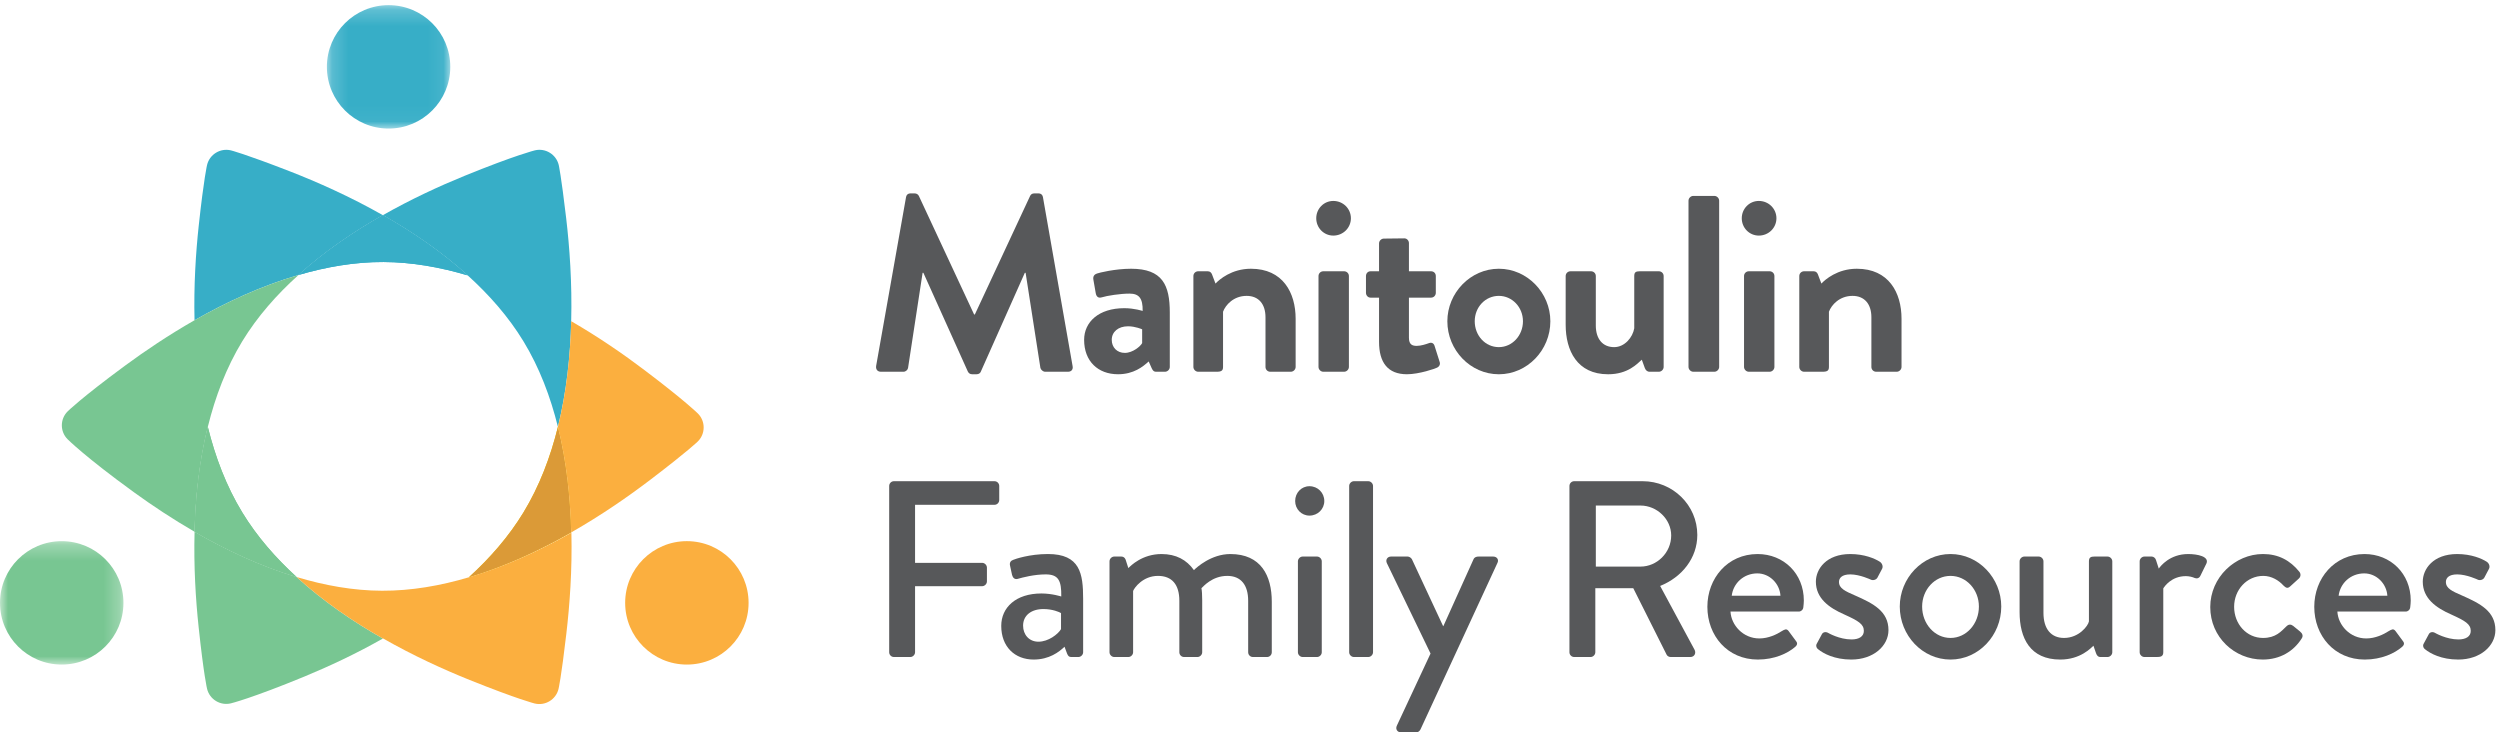 <?xml version="1.0" encoding="UTF-8" standalone="no"?>
<svg width="157px" height="46px" viewBox="0 0 157 46" version="1.1" xmlns="http://www.w3.org/2000/svg" xmlns:xlink="http://www.w3.org/1999/xlink">
    <!-- Generator: Sketch 40.3 (33839) - http://www.bohemiancoding.com/sketch -->
    <title>Group</title>
    <desc>Created with Sketch.</desc>
    <defs>
        <polygon id="path-1" points="7.926 0.201 0.176 0.201 0.176 7.952 7.926 7.952 7.926 0.201"></polygon>
        <polygon id="path-3" points="0 0.266 0 8.016 7.752 8.016 7.752 0.266"></polygon>
    </defs>
    <g id="Page-1" stroke="none" stroke-width="1" fill="none" fill-rule="evenodd">
        <g id="Group">
            <g id="Page-1">
                <path d="M56.899,12.381 C56.914,12.255 57.009,12.145 57.183,12.145 L57.435,12.145 C57.561,12.145 57.655,12.208 57.703,12.302 L61.174,19.749 L61.221,19.749 L64.692,12.302 C64.739,12.208 64.818,12.145 64.96,12.145 L65.212,12.145 C65.386,12.145 65.481,12.255 65.497,12.381 L67.358,22.983 C67.406,23.204 67.279,23.346 67.074,23.346 L65.638,23.346 C65.497,23.346 65.37,23.22 65.338,23.11 L64.408,17.13 L64.36,17.13 L61.599,23.33 C61.568,23.425 61.474,23.503 61.331,23.503 L61.047,23.503 C60.906,23.503 60.827,23.425 60.779,23.33 L57.987,17.13 L57.94,17.13 L57.025,23.11 C57.009,23.22 56.883,23.346 56.741,23.346 L55.321,23.346 C55.116,23.346 54.989,23.204 55.021,22.983 L56.899,12.381 Z" id="Fill-1" fill="#57585A"></path>
                <path d="M70.639,22.162 C71.144,22.162 71.632,21.737 71.727,21.547 L71.727,20.68 C71.727,20.68 71.301,20.491 70.843,20.491 C70.228,20.491 69.818,20.838 69.818,21.343 C69.818,21.816 70.15,22.162 70.639,22.162 M70.607,19.354 C71.238,19.354 71.759,19.528 71.759,19.528 C71.775,18.724 71.522,18.439 70.938,18.439 C70.354,18.439 69.534,18.566 69.172,18.677 C68.95,18.74 68.84,18.598 68.809,18.392 L68.666,17.572 C68.62,17.335 68.746,17.225 68.887,17.178 C69.013,17.13 70.023,16.877 71.033,16.877 C73.005,16.877 73.463,17.903 73.463,19.623 L73.463,23.046 C73.463,23.204 73.321,23.346 73.163,23.346 L72.594,23.346 C72.485,23.346 72.405,23.299 72.327,23.125 L72.138,22.699 C71.775,23.031 71.191,23.503 70.213,23.503 C68.95,23.503 68.083,22.683 68.083,21.343 C68.083,20.222 68.998,19.354 70.607,19.354" id="Fill-3" fill="#57585A"></path>
                <path d="M74.945,17.335 C74.945,17.162 75.087,17.036 75.245,17.036 L75.844,17.036 C75.986,17.036 76.066,17.115 76.112,17.225 L76.333,17.808 C76.57,17.556 77.343,16.877 78.558,16.877 C80.561,16.877 81.366,18.376 81.366,20.017 L81.366,23.046 C81.366,23.204 81.224,23.346 81.066,23.346 L79.773,23.346 C79.599,23.346 79.473,23.204 79.473,23.046 L79.473,19.922 C79.473,19.102 79.047,18.581 78.289,18.581 C77.469,18.581 76.965,19.15 76.807,19.576 L76.807,23.046 C76.807,23.267 76.712,23.346 76.413,23.346 L75.245,23.346 C75.087,23.346 74.945,23.204 74.945,23.046 L74.945,17.335 Z" id="Fill-5" fill="#57585A"></path>
                <path d="M82.802,17.335 C82.802,17.162 82.944,17.036 83.102,17.036 L84.411,17.036 C84.569,17.036 84.711,17.162 84.711,17.335 L84.711,23.046 C84.711,23.204 84.569,23.346 84.411,23.346 L83.102,23.346 C82.944,23.346 82.802,23.204 82.802,23.046 L82.802,17.335 Z M82.66,13.707 C82.66,13.107 83.133,12.619 83.732,12.619 C84.348,12.619 84.837,13.107 84.837,13.707 C84.837,14.307 84.348,14.795 83.732,14.795 C83.133,14.795 82.66,14.307 82.66,13.707 L82.66,13.707 Z" id="Fill-7" fill="#57585A"></path>
                <path d="M86.604,18.692 L86.067,18.692 C85.909,18.692 85.783,18.55 85.783,18.392 L85.783,17.335 C85.783,17.162 85.909,17.036 86.067,17.036 L86.604,17.036 L86.604,15.284 C86.604,15.126 86.745,14.984 86.904,14.984 L88.197,14.969 C88.355,14.969 88.481,15.111 88.481,15.268 L88.481,17.036 L89.869,17.036 C90.043,17.036 90.169,17.162 90.169,17.335 L90.169,18.392 C90.169,18.55 90.043,18.692 89.869,18.692 L88.481,18.692 L88.481,21.217 C88.481,21.658 88.718,21.721 88.97,21.721 C89.238,21.721 89.57,21.611 89.743,21.547 C89.917,21.484 90.043,21.563 90.091,21.721 L90.406,22.716 C90.469,22.872 90.39,23.031 90.232,23.094 C90.154,23.141 89.128,23.503 88.355,23.503 C87.14,23.503 86.604,22.746 86.604,21.469 L86.604,18.692 Z" id="Fill-9" fill="#57585A"></path>
                <path d="M94.128,21.8 C94.964,21.8 95.642,21.074 95.642,20.175 C95.642,19.291 94.964,18.581 94.128,18.581 C93.276,18.581 92.613,19.291 92.613,20.175 C92.613,21.074 93.276,21.8 94.128,21.8 M94.128,16.877 C95.911,16.877 97.362,18.392 97.362,20.175 C97.362,21.99 95.911,23.504 94.128,23.504 C92.345,23.504 90.894,21.99 90.894,20.175 C90.894,18.392 92.345,16.877 94.128,16.877" id="Fill-11" fill="#57585A"></path>
                <path d="M98.324,17.335 C98.324,17.162 98.466,17.036 98.624,17.036 L99.917,17.036 C100.076,17.036 100.217,17.162 100.217,17.335 L100.217,20.443 C100.217,21.28 100.643,21.8 101.369,21.8 C102.032,21.8 102.536,21.184 102.631,20.617 L102.631,17.335 C102.631,17.099 102.725,17.036 102.978,17.036 L104.178,17.036 C104.335,17.036 104.477,17.162 104.477,17.335 L104.477,23.046 C104.477,23.204 104.335,23.346 104.178,23.346 L103.594,23.346 C103.435,23.346 103.341,23.236 103.294,23.11 L103.105,22.589 C102.82,22.841 102.236,23.504 100.99,23.504 C99.035,23.504 98.324,22.005 98.324,20.395 L98.324,17.335 Z" id="Fill-13" fill="#57585A"></path>
                <path d="M106.038,12.602 C106.038,12.444 106.18,12.303 106.338,12.303 L107.663,12.303 C107.821,12.303 107.963,12.444 107.963,12.602 L107.963,23.046 C107.963,23.203 107.821,23.346 107.663,23.346 L106.338,23.346 C106.18,23.346 106.038,23.203 106.038,23.046 L106.038,12.602 Z" id="Fill-15" fill="#57585A"></path>
                <path d="M109.525,17.335 C109.525,17.162 109.667,17.036 109.825,17.036 L111.134,17.036 C111.292,17.036 111.433,17.162 111.433,17.335 L111.433,23.046 C111.433,23.204 111.292,23.346 111.134,23.346 L109.825,23.346 C109.667,23.346 109.525,23.204 109.525,23.046 L109.525,17.335 Z M109.383,13.707 C109.383,13.107 109.856,12.619 110.455,12.619 C111.071,12.619 111.56,13.107 111.56,13.707 C111.56,14.307 111.071,14.795 110.455,14.795 C109.856,14.795 109.383,14.307 109.383,13.707 L109.383,13.707 Z" id="Fill-17" fill="#57585A"></path>
                <path d="M112.995,17.335 C112.995,17.162 113.137,17.036 113.295,17.036 L113.894,17.036 C114.036,17.036 114.116,17.115 114.162,17.225 L114.383,17.808 C114.62,17.556 115.393,16.877 116.608,16.877 C118.612,16.877 119.416,18.376 119.416,20.017 L119.416,23.046 C119.416,23.204 119.274,23.346 119.116,23.346 L117.823,23.346 C117.649,23.346 117.523,23.204 117.523,23.046 L117.523,19.922 C117.523,19.102 117.097,18.581 116.339,18.581 C115.519,18.581 115.015,19.15 114.857,19.576 L114.857,23.046 C114.857,23.267 114.762,23.346 114.463,23.346 L113.295,23.346 C113.137,23.346 112.995,23.204 112.995,23.046 L112.995,17.335 Z" id="Fill-19" fill="#57585A"></path>
                <path d="M55.841,30.518 C55.841,30.36 55.968,30.219 56.141,30.219 L62.452,30.219 C62.625,30.219 62.752,30.36 62.752,30.518 L62.752,31.401 C62.752,31.559 62.625,31.702 62.452,31.702 L57.466,31.702 L57.466,35.346 L61.679,35.346 C61.837,35.346 61.979,35.488 61.979,35.646 L61.979,36.513 C61.979,36.671 61.837,36.813 61.679,36.813 L57.466,36.813 L57.466,40.962 C57.466,41.12 57.324,41.261 57.166,41.261 L56.141,41.261 C55.968,41.261 55.841,41.12 55.841,40.962 L55.841,30.518 Z" id="Fill-21" fill="#57585A"></path>
                <path d="M65.212,40.299 C65.844,40.299 66.443,39.826 66.632,39.511 L66.632,38.502 C66.537,38.438 66.096,38.248 65.528,38.248 C64.77,38.248 64.25,38.643 64.25,39.29 C64.25,39.858 64.629,40.299 65.212,40.299 M65.402,37.27 C66.065,37.27 66.648,37.46 66.648,37.46 C66.663,36.466 66.474,36.072 65.67,36.072 C64.944,36.072 64.234,36.261 63.903,36.355 C63.713,36.403 63.603,36.277 63.556,36.103 L63.43,35.519 C63.382,35.314 63.493,35.203 63.634,35.157 C63.745,35.109 64.644,34.793 65.811,34.793 C67.831,34.793 68.021,36.025 68.021,37.602 L68.021,40.962 C68.021,41.12 67.878,41.261 67.721,41.261 L67.279,41.261 C67.137,41.261 67.074,41.198 67.011,41.041 L66.852,40.615 C66.506,40.946 65.89,41.42 64.913,41.42 C63.729,41.42 62.878,40.615 62.878,39.305 C62.878,38.154 63.792,37.27 65.402,37.27" id="Fill-23" fill="#57585A"></path>
                <path d="M69.677,35.251 C69.677,35.093 69.819,34.951 69.976,34.951 L70.418,34.951 C70.56,34.951 70.639,35.03 70.687,35.14 L70.86,35.677 C71.002,35.535 71.728,34.794 72.942,34.794 C73.857,34.794 74.52,35.156 74.978,35.803 C75.151,35.63 76.066,34.794 77.265,34.794 C79.189,34.794 79.868,36.151 79.868,37.791 L79.868,40.962 C79.868,41.12 79.741,41.261 79.568,41.261 L78.685,41.261 C78.511,41.261 78.385,41.12 78.385,40.962 L78.385,37.728 C78.385,36.734 77.927,36.166 77.075,36.166 C76.113,36.166 75.561,36.844 75.45,36.939 C75.482,37.081 75.498,37.381 75.498,37.696 L75.498,40.962 C75.498,41.12 75.356,41.261 75.198,41.261 L74.362,41.261 C74.189,41.261 74.063,41.12 74.063,40.962 L74.063,37.728 C74.063,36.718 73.605,36.166 72.721,36.166 C71.775,36.166 71.239,36.907 71.159,37.113 L71.159,40.962 C71.159,41.12 71.017,41.261 70.86,41.261 L69.976,41.261 C69.819,41.261 69.677,41.12 69.677,40.962 L69.677,35.251 Z" id="Fill-25" fill="#57585A"></path>
                <path d="M81.509,35.251 C81.509,35.093 81.651,34.951 81.809,34.951 L82.708,34.951 C82.866,34.951 83.007,35.093 83.007,35.251 L83.007,40.962 C83.007,41.12 82.866,41.261 82.708,41.261 L81.809,41.261 C81.651,41.261 81.509,41.12 81.509,40.962 L81.509,35.251 Z M81.336,31.465 C81.336,30.945 81.73,30.534 82.234,30.534 C82.755,30.534 83.166,30.945 83.166,31.465 C83.166,31.97 82.755,32.38 82.234,32.38 C81.73,32.38 81.336,31.97 81.336,31.465 L81.336,31.465 Z" id="Fill-27" fill="#57585A"></path>
                <path d="M84.728,30.518 C84.728,30.36 84.869,30.219 85.027,30.219 L85.926,30.219 C86.084,30.219 86.226,30.36 86.226,30.518 L86.226,40.962 C86.226,41.12 86.084,41.261 85.926,41.261 L85.027,41.261 C84.869,41.261 84.728,41.12 84.728,40.962 L84.728,30.518 Z" id="Fill-29" fill="#57585A"></path>
                <path d="M87.094,35.362 C86.999,35.157 87.125,34.951 87.361,34.951 L88.402,34.951 C88.498,34.951 88.624,35.03 88.671,35.125 L90.627,39.321 L90.643,39.321 L92.536,35.125 C92.6,34.983 92.726,34.951 92.867,34.951 L93.767,34.951 C94.019,34.951 94.145,35.157 94.035,35.362 L89.208,45.805 C89.16,45.9 89.065,45.994 88.939,45.994 L87.993,45.994 C87.756,45.994 87.615,45.79 87.724,45.568 L89.838,41.042 L87.094,35.362 Z" id="Fill-31" fill="#57585A"></path>
                <path d="M103.026,35.582 C104.051,35.582 104.951,34.715 104.951,33.626 C104.951,32.6 104.051,31.748 103.026,31.748 L100.218,31.748 L100.218,35.582 L103.026,35.582 Z M98.561,30.518 C98.561,30.36 98.688,30.219 98.862,30.219 L103.153,30.219 C105.046,30.219 106.591,31.718 106.591,33.595 C106.591,35.047 105.629,36.244 104.257,36.797 L106.418,40.804 C106.528,41.009 106.418,41.261 106.15,41.261 L104.92,41.261 C104.793,41.261 104.699,41.183 104.667,41.12 L102.569,36.939 L100.186,36.939 L100.186,40.962 C100.186,41.12 100.044,41.261 99.887,41.261 L98.862,41.261 C98.688,41.261 98.561,41.12 98.561,40.962 L98.561,30.518 Z" id="Fill-33" fill="#57585A"></path>
                <path d="M111.813,37.412 C111.766,36.655 111.134,36.009 110.361,36.009 C109.51,36.009 108.847,36.624 108.753,37.412 L111.813,37.412 Z M110.378,34.794 C112.018,34.794 113.281,36.025 113.281,37.713 C113.281,37.822 113.265,38.028 113.249,38.138 C113.233,38.296 113.107,38.406 112.965,38.406 L108.674,38.406 C108.721,39.258 109.463,40.094 110.488,40.094 C111.056,40.094 111.577,39.842 111.892,39.637 C112.081,39.526 112.192,39.464 112.318,39.621 L112.76,40.22 C112.87,40.346 112.918,40.472 112.729,40.631 C112.271,41.025 111.45,41.42 110.393,41.42 C108.485,41.42 107.223,39.921 107.223,38.107 C107.223,36.324 108.485,34.794 110.378,34.794 L110.378,34.794 Z" id="Fill-35" fill="#57585A"></path>
                <path d="M114.084,40.442 L114.416,39.826 C114.479,39.7 114.652,39.653 114.81,39.747 C114.81,39.747 115.505,40.157 116.277,40.157 C116.75,40.157 117.05,39.968 117.05,39.621 C117.05,39.195 116.703,38.99 115.835,38.595 C114.857,38.17 114.037,37.57 114.037,36.529 C114.037,35.74 114.684,34.794 116.198,34.794 C117.082,34.794 117.745,35.077 118.06,35.282 C118.202,35.377 118.281,35.582 118.186,35.74 L117.902,36.277 C117.823,36.418 117.619,36.466 117.492,36.403 C117.492,36.403 116.798,36.072 116.198,36.072 C115.662,36.072 115.488,36.308 115.488,36.545 C115.488,36.954 115.883,37.129 116.498,37.396 C117.65,37.902 118.596,38.39 118.596,39.573 C118.596,40.552 117.665,41.42 116.261,41.42 C115.204,41.42 114.51,41.042 114.179,40.773 C114.084,40.71 114.021,40.568 114.084,40.442" id="Fill-37" fill="#57585A"></path>
                <path d="M122.492,40.063 C123.487,40.063 124.275,39.179 124.275,38.091 C124.275,37.033 123.487,36.166 122.492,36.166 C121.499,36.166 120.71,37.033 120.71,38.091 C120.71,39.179 121.499,40.063 122.492,40.063 M122.492,34.793 C124.259,34.793 125.679,36.308 125.679,38.091 C125.679,39.905 124.259,41.42 122.492,41.42 C120.725,41.42 119.306,39.905 119.306,38.091 C119.306,36.308 120.725,34.793 122.492,34.793" id="Fill-39" fill="#57585A"></path>
                <path d="M126.83,35.251 C126.83,35.093 126.972,34.951 127.13,34.951 L128.03,34.951 C128.187,34.951 128.329,35.093 128.329,35.251 L128.329,38.485 C128.329,39.51 128.818,40.063 129.623,40.063 C130.554,40.063 131.137,39.305 131.185,39.022 L131.185,35.251 C131.185,34.999 131.311,34.951 131.532,34.951 L132.352,34.951 C132.51,34.951 132.652,35.093 132.652,35.251 L132.652,40.962 C132.652,41.12 132.51,41.261 132.352,41.261 L131.91,41.261 C131.752,41.261 131.674,41.151 131.626,41.009 L131.469,40.552 C131.326,40.678 130.664,41.42 129.386,41.42 C127.493,41.42 126.83,40.079 126.83,38.438 L126.83,35.251 Z" id="Fill-41" fill="#57585A"></path>
                <path d="M134.371,35.251 C134.371,35.093 134.513,34.951 134.671,34.951 L135.128,34.951 C135.239,34.951 135.365,35.047 135.397,35.172 L135.57,35.709 C135.68,35.551 136.264,34.794 137.416,34.794 C138.016,34.794 138.741,34.951 138.568,35.377 L138.189,36.151 C138.11,36.324 137.953,36.355 137.81,36.292 C137.716,36.244 137.479,36.181 137.274,36.181 C136.359,36.181 135.917,36.844 135.854,36.954 L135.854,40.962 C135.854,41.231 135.68,41.261 135.428,41.261 L134.671,41.261 C134.513,41.261 134.371,41.12 134.371,40.962 L134.371,35.251 Z" id="Fill-43" fill="#57585A"></path>
                <path d="M142.117,34.793 C143.079,34.793 143.821,35.188 144.404,35.913 C144.515,36.055 144.484,36.245 144.342,36.355 L143.821,36.828 C143.632,37.003 143.521,36.876 143.395,36.765 C143.111,36.45 142.653,36.166 142.133,36.166 C141.107,36.166 140.303,37.033 140.303,38.107 C140.303,39.195 141.092,40.063 142.117,40.063 C142.922,40.063 143.253,39.653 143.584,39.337 C143.726,39.195 143.869,39.195 144.01,39.305 L144.436,39.653 C144.593,39.779 144.656,39.936 144.547,40.094 C144.041,40.899 143.19,41.42 142.101,41.42 C140.334,41.42 138.804,40.016 138.804,38.122 C138.804,36.261 140.366,34.793 142.117,34.793" id="Fill-45" fill="#57585A"></path>
                <path d="M149.926,37.412 C149.879,36.655 149.247,36.009 148.475,36.009 C147.623,36.009 146.961,36.624 146.866,37.412 L149.926,37.412 Z M148.491,34.794 C150.131,34.794 151.394,36.025 151.394,37.713 C151.394,37.822 151.378,38.028 151.362,38.138 C151.346,38.296 151.22,38.406 151.078,38.406 L146.787,38.406 C146.834,39.258 147.576,40.094 148.601,40.094 C149.169,40.094 149.69,39.842 150.005,39.637 C150.194,39.526 150.305,39.464 150.431,39.621 L150.873,40.22 C150.983,40.346 151.031,40.472 150.842,40.631 C150.384,41.025 149.564,41.42 148.506,41.42 C146.597,41.42 145.336,39.921 145.336,38.107 C145.336,36.324 146.597,34.794 148.491,34.794 L148.491,34.794 Z" id="Fill-47" fill="#57585A"></path>
                <path d="M152.197,40.442 L152.529,39.826 C152.592,39.7 152.766,39.653 152.923,39.747 C152.923,39.747 153.618,40.157 154.39,40.157 C154.863,40.157 155.163,39.968 155.163,39.621 C155.163,39.195 154.817,38.99 153.948,38.595 C152.97,38.17 152.15,37.57 152.15,36.529 C152.15,35.74 152.797,34.794 154.311,34.794 C155.195,34.794 155.858,35.077 156.173,35.282 C156.315,35.377 156.394,35.582 156.299,35.74 L156.015,36.277 C155.936,36.418 155.731,36.466 155.605,36.403 C155.605,36.403 154.911,36.072 154.311,36.072 C153.775,36.072 153.602,36.308 153.602,36.545 C153.602,36.954 153.996,37.129 154.611,37.396 C155.763,37.902 156.71,38.39 156.71,39.573 C156.71,40.552 155.779,41.42 154.374,41.42 C153.318,41.42 152.623,41.042 152.292,40.773 C152.197,40.71 152.134,40.568 152.197,40.442" id="Fill-49" fill="#57585A"></path>
                <path d="M24.082,16.455 C25.865,16.462 27.642,16.78 29.37,17.294 C27.736,15.817 25.892,14.56 24.044,13.513 C22.206,14.555 20.371,15.802 18.746,17.27 C20.491,16.759 22.287,16.449 24.082,16.455" id="Fill-51" fill="#37AEC7"></path>
                <path d="M24.082,16.455 C25.865,16.462 27.642,16.78 29.37,17.294 C27.736,15.817 25.892,14.56 24.044,13.513 C22.206,14.555 20.371,15.802 18.746,17.27 C20.491,16.759 22.287,16.449 24.082,16.455" id="Fill-53" fill="#37AEC7" style="mix-blend-mode: multiply;"></path>
                <path d="M43.135,41.735 C40.995,41.735 39.26,40 39.26,37.86 C39.26,35.719 40.995,33.984 43.135,33.984 C45.278,33.984 47.011,35.719 47.011,37.86 C47.011,40 45.278,41.735 43.135,41.735" id="Fill-55" fill="#FBAF3F"></path>
                <g id="Group-59" transform="translate(20.352, 0.122)">
                    <mask id="mask-2" fill="white">
                        <use xlink:href="#path-1"></use>
                    </mask>
                    <g id="Clip-58"></g>
                    <path d="M4.052,7.952 C1.91,7.952 0.176,6.215 0.176,4.075 C0.176,1.936 1.91,0.201 4.052,0.201 C6.193,0.201 7.926,1.936 7.926,4.075 C7.926,6.215 6.193,7.952 4.052,7.952" id="Fill-57" fill="#37AEC7" mask="url(#mask-2)"></path>
                </g>
                <g id="Group-62" transform="translate(0, 33.719)">
                    <mask id="mask-4" fill="white">
                        <use xlink:href="#path-3"></use>
                    </mask>
                    <g id="Clip-61"></g>
                    <path d="M3.875,8.016 C1.734,8.016 -9.69135802e-05,6.282 -9.69135802e-05,4.141 C-9.69135802e-05,2 1.734,0.266 3.875,0.266 C6.016,0.266 7.752,2 7.752,4.141 C7.752,6.282 6.016,8.016 3.875,8.016" id="Fill-60" fill="#78C692" mask="url(#mask-4)"></path>
                </g>
                <path d="M15.216,32.182 C14.213,30.536 13.518,28.701 13.051,26.807 C12.512,28.989 12.275,31.247 12.219,33.394 C14.18,34.529 16.357,35.554 18.628,36.236 C17.312,35.035 16.133,33.689 15.216,32.182" id="Fill-63" fill="#78C692"></path>
                <path d="M15.216,32.182 C14.213,30.536 13.518,28.701 13.051,26.807 C12.512,28.989 12.275,31.247 12.219,33.394 C14.18,34.529 16.357,35.554 18.628,36.236 C17.312,35.035 16.133,33.689 15.216,32.182" id="Fill-65" fill="#78C692" style="mix-blend-mode: multiply;"></path>
                <path d="M32.872,32.182 C31.952,33.695 30.769,35.047 29.443,36.254 C31.72,35.575 33.904,34.56 35.871,33.436 C35.817,31.276 35.58,29.003 35.037,26.807 C34.57,28.701 33.875,30.534 32.872,32.182" id="Fill-67" fill="#FFCE00"></path>
                <path d="M32.872,32.182 C31.952,33.695 30.769,35.047 29.443,36.254 C31.72,35.575 33.904,34.56 35.871,33.436 C35.817,31.276 35.58,29.003 35.037,26.807 C34.57,28.701 33.875,30.534 32.872,32.182" id="Fill-69" fill="#DB9A37"></path>
                <path d="M35.553,13.678 C35.231,10.955 35.087,10.355 35.087,10.355 C34.924,9.692 34.25,9.282 33.587,9.443 C33.587,9.443 32.38,9.737 29.168,11.045 C27.589,11.689 25.818,12.506 24.044,13.513 C25.892,14.56 27.736,15.816 29.371,17.294 C30.724,18.518 31.935,19.892 32.872,21.433 C33.875,23.081 34.57,24.914 35.037,26.807 C35.58,24.608 35.817,22.331 35.871,20.17 C35.932,17.77 35.77,15.514 35.553,13.678" id="Fill-71" fill="#37AEC7"></path>
                <path d="M18.177,10.75 C15.343,9.649 14.501,9.443 14.501,9.443 C13.839,9.283 13.164,9.694 13.004,10.357 C13.004,10.357 12.805,11.17 12.482,14.158 C12.294,15.886 12.164,17.938 12.216,20.111 C14.213,18.972 16.433,17.944 18.747,17.27 C20.372,15.802 22.206,14.555 24.044,13.513 C21.986,12.345 19.931,11.432 18.177,10.75" id="Fill-73" fill="#37AEC7"></path>
                <path d="M12.216,20.111 C10.583,21.044 9.096,22.046 7.828,22.981 C5.09,24.998 4.25,25.833 4.25,25.833 C3.765,26.311 3.761,27.1 4.243,27.583 C4.243,27.583 5.337,28.686 8.419,30.919 C9.55,31.739 10.832,32.592 12.219,33.394 C12.275,31.247 12.512,28.988 13.051,26.807 C13.518,24.912 14.213,23.079 15.215,21.432 C16.161,19.881 17.38,18.499 18.747,17.27 C16.433,17.944 14.213,18.973 12.216,20.111" id="Fill-75" fill="#78C692"></path>
                <path d="M18.628,36.236 C16.357,35.554 14.18,34.529 12.219,33.394 C12.161,35.572 12.288,37.632 12.473,39.371 C12.795,42.408 13.004,43.258 13.004,43.258 C13.164,43.923 13.839,44.332 14.501,44.17 C14.501,44.17 15.81,43.852 19.125,42.484 C20.649,41.853 22.344,41.066 24.044,40.1 C22.164,39.033 20.284,37.752 18.628,36.236" id="Fill-77" fill="#78C692"></path>
                <path d="M29.443,36.254 C27.665,36.783 25.828,37.105 23.992,37.098 C22.184,37.093 20.379,36.765 18.628,36.237 C20.284,37.751 22.164,39.033 24.044,40.1 C24.048,40.099 24.052,40.096 24.056,40.094 C25.948,41.173 27.841,42.037 29.498,42.704 C32.537,43.923 33.574,44.178 33.574,44.178 C34.238,44.343 34.911,43.934 35.074,43.271 C35.074,43.271 35.239,42.608 35.565,39.806 C35.778,37.995 35.938,35.793 35.884,33.451 C33.913,34.57 31.728,35.58 29.451,36.253" id="Fill-79" fill="#FBAF3F"></path>
                <path d="M43.831,25.972 C43.831,25.972 43.08,25.215 40.471,23.241 C39.16,22.248 37.599,21.17 35.871,20.171 C35.816,22.331 35.581,24.609 35.037,26.808 C35.581,29.003 35.816,31.276 35.871,33.436 C37.78,32.348 39.485,31.163 40.877,30.101 C43.246,28.297 43.824,27.722 43.824,27.722 C44.309,27.242 44.312,26.455 43.831,25.972" id="Fill-81" fill="#FBAF3F"></path>
            </g>
        </g>
    </g>
</svg>